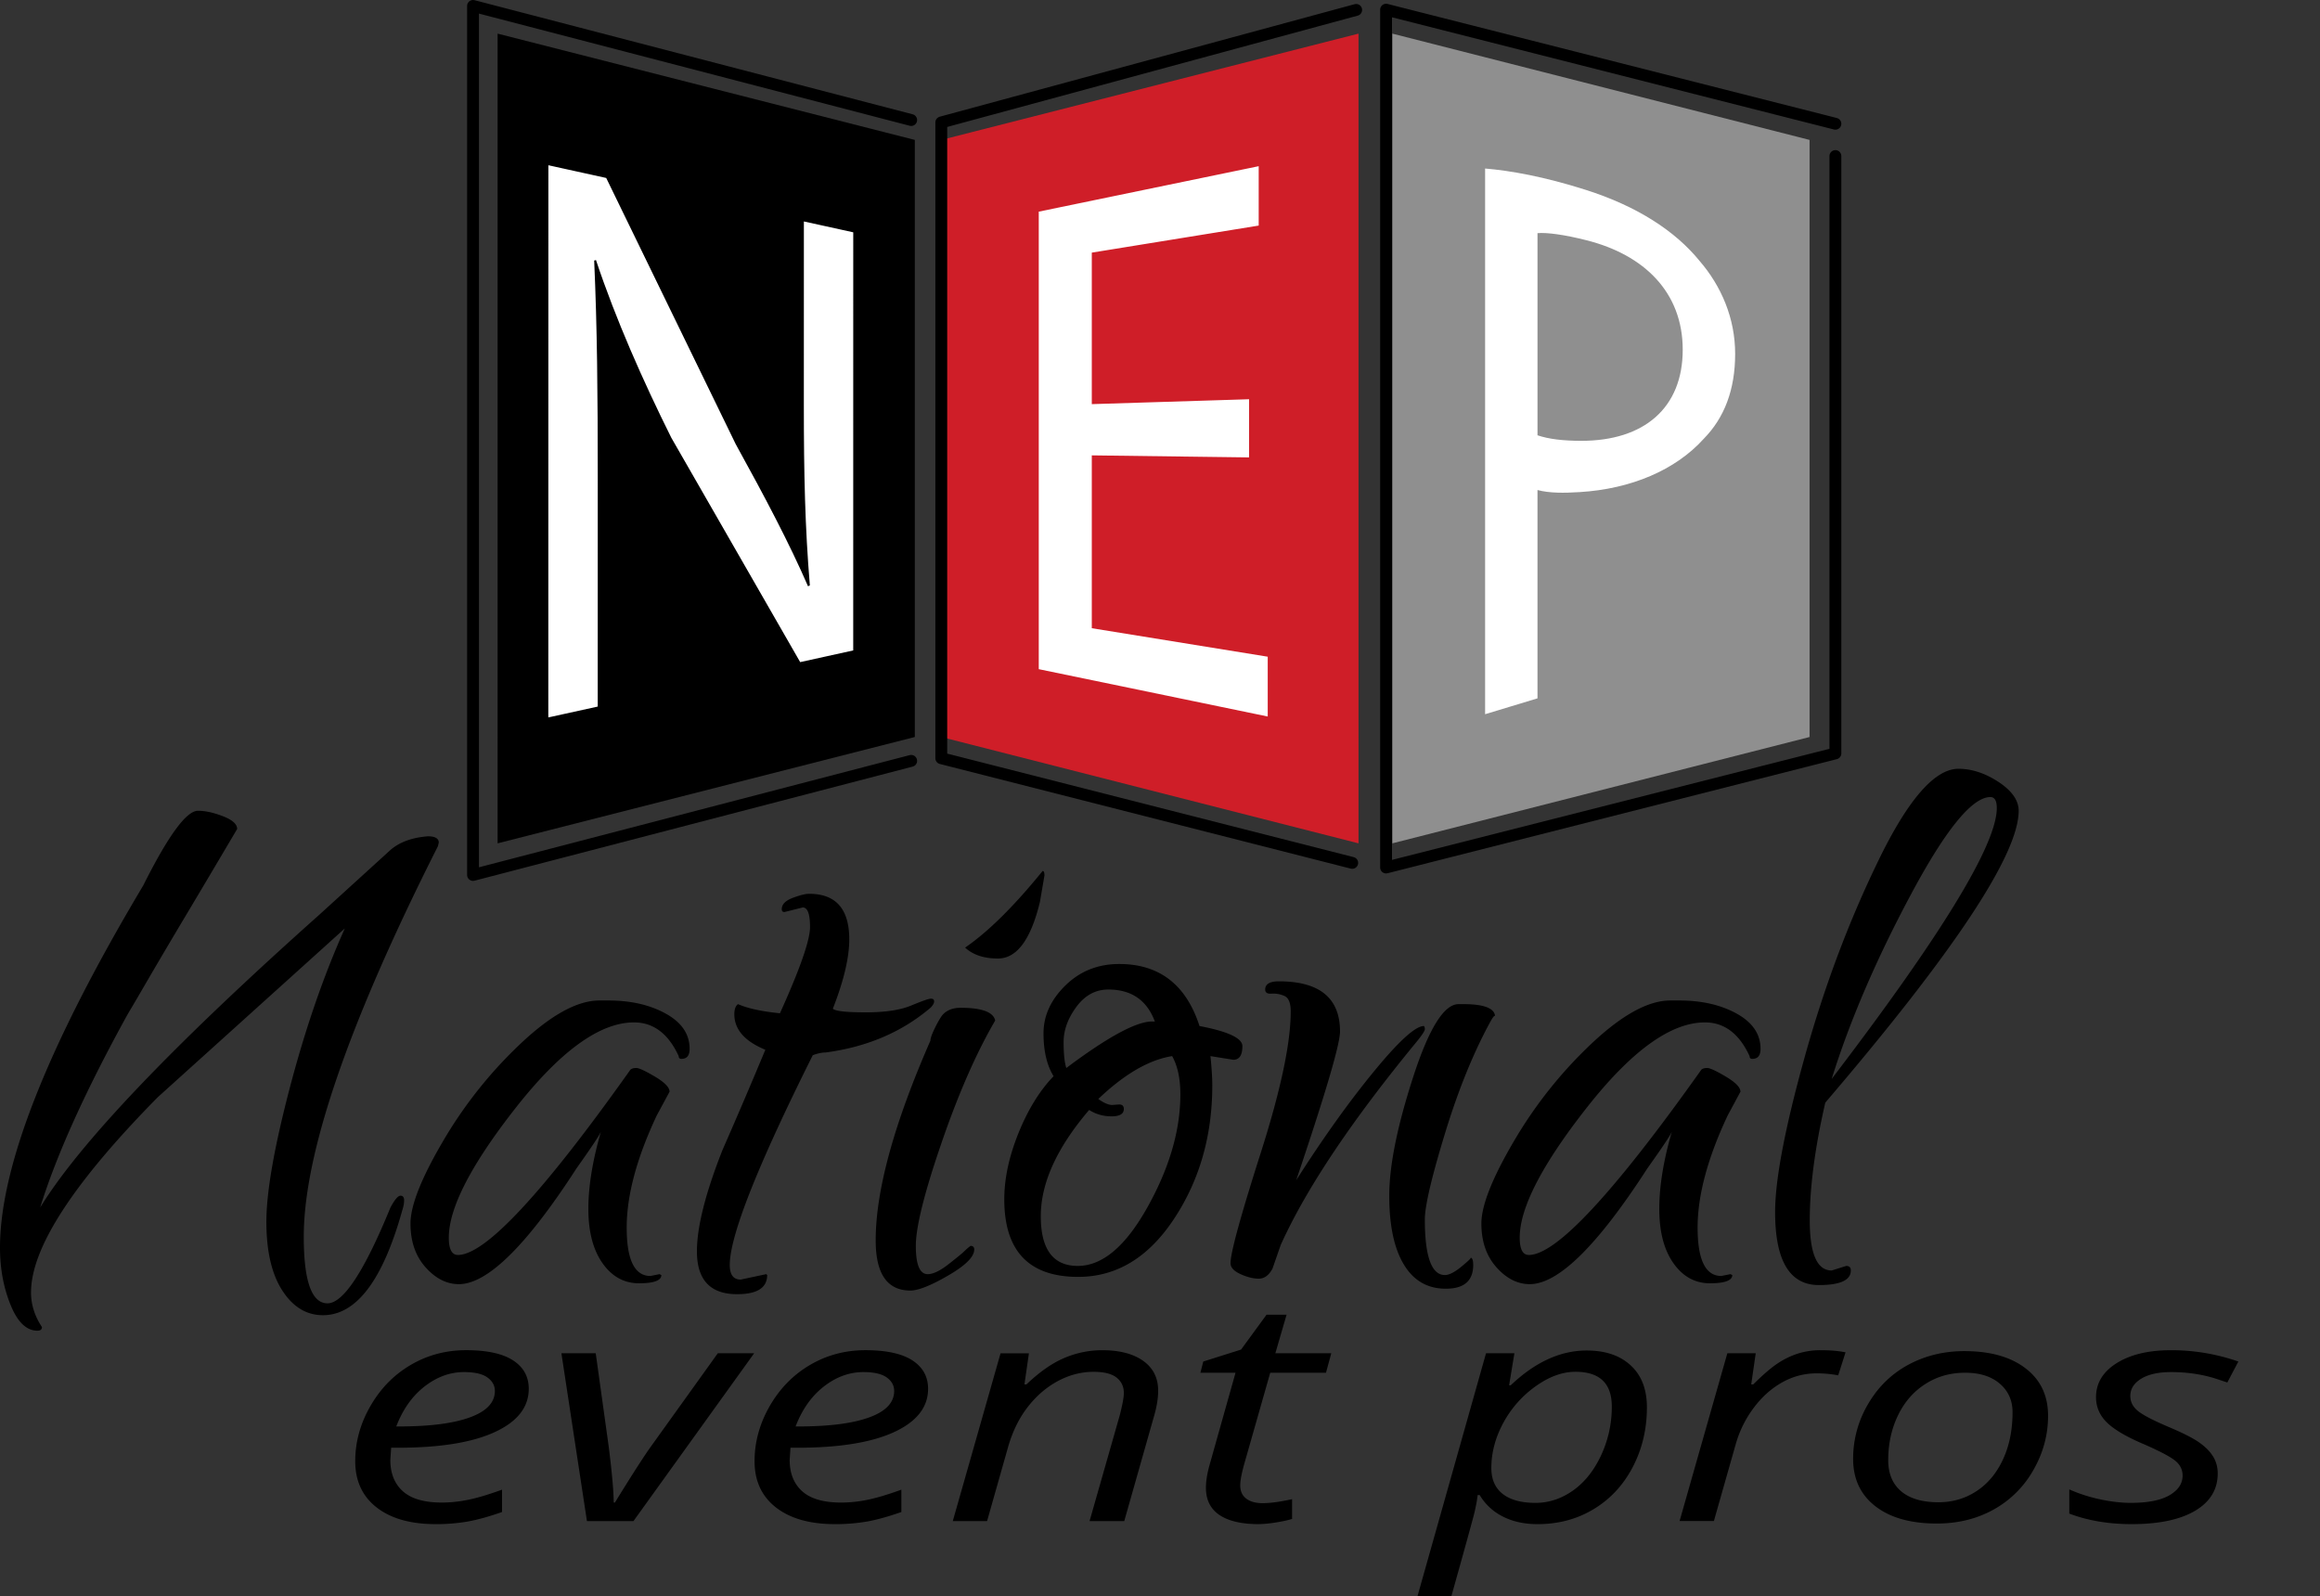 <svg xmlns="http://www.w3.org/2000/svg" width="186" height="128" viewBox="0 0 186 128"><rect x="0" y="0" width="186" height="128" fill="#333333" stroke="none"/><path d="M2.487 103.623c0 .976.292 1.9.875 2.78 0 .195-.122.292-.363.292-.879 0-1.6-.694-2.158-2.085-.562-1.388-.841-2.912-.841-4.569 0-6.535 3.826-16.212 11.48-29.035 2-3.997 3.463-5.998 4.39-5.998.586 0 1.254.146 2.01.439.757.293 1.133.634 1.133 1.022a1848.45 1848.45 0 0 1-4.056 6.839 557.225 557.225 0 0 0-3.219 5.45 231.633 231.633 0 0 1-1.5 2.56c-3.364 6.095-5.704 11.264-7.02 15.504 3.168-5.168 10.627-12.993 22.38-23.476l5.704-5.193c.732-.634 1.73-.998 3-1.098.582 0 .875.17.875.512l-.073.293c-7.167 14.19-10.751 24.621-10.751 31.303 0 3.557.634 5.339 1.903 5.339 1.266 0 2.95-2.56 5.046-7.68.34-.634.608-.951.803-.951.195 0 .293.122.293.366s-.05.512-.147.805c-1.559 5.605-3.68 8.411-6.361 8.411-1.318 0-2.402-.659-3.254-1.976-.854-1.315-1.28-3.157-1.28-5.521 0-2.365.621-5.925 1.863-10.678 1.245-4.754 2.72-9.032 4.425-12.837l-14.992 13.53c-6.779 6.875-10.165 12.094-10.165 15.652m49.659-1.315l.73-.146.146.073c0 .436-.597.659-1.792.659-1.194 0-2.17-.54-2.926-1.611-.754-1.074-1.134-2.522-1.134-4.352 0-1.828.342-3.913 1.025-6.253 0 .146-.659 1.147-1.974 2.999-4 6.193-7.145 9.287-9.433 9.287-.976 0-1.866-.45-2.671-1.353-.805-.903-1.207-2.069-1.207-3.509 0-1.437.865-3.63 2.598-6.583a35.048 35.048 0 0 1 6.253-7.861c2.435-2.291 4.533-3.438 6.288-3.438h.732c1.803 0 3.338.355 4.607 1.06 1.269.707 1.9 1.646 1.9 2.817 0 .537-.219.803-.655.803-.147 0-.22-.074-.22-.22-.83-1.8-2.026-2.703-3.585-2.703-2.73 0-5.887 2.277-9.471 6.835-3.582 4.561-5.375 8.035-5.375 10.424 0 .927.244 1.388.73 1.388 2.196 0 6.803-4.949 13.823-14.846.098-.097.258-.146.478-.146.217 0 .718.233 1.5.694.777.464 1.168.868 1.168 1.207l-1.025 1.9c-1.608 3.414-2.413 6.413-2.413 8.997 0 2.585.634 3.878 1.903 3.878M64.359 72.76l-1.464.366c-.147 0-.22-.073-.22-.22 0-.39.293-.694.879-.913.585-.22 1.025-.328 1.315-.328 2.147 0 3.218 1.217 3.218 3.655 0 1.464-.439 3.316-1.315 5.558.193.196 1.071.293 2.633.293 1.56 0 2.78-.184 3.655-.55.879-.364 1.402-.548 1.573-.548.17 0 .258.073.258.22 0 .146-.1.317-.293.512-2.294 1.95-5.095 3.146-8.412 3.585-.292 0-.634.07-1.024.217-4.437 8.875-6.655 14.482-6.655 16.822 0 .781.293 1.17.876 1.17l2.05-.437.073.073c0 1.022-.805 1.534-2.413 1.534-2.148 0-3.219-1.147-3.219-3.435 0-1.952.681-4.656 2.048-8.121a468.297 468.297 0 0 0 3.438-8.043c-1.66-.683-2.487-1.632-2.487-2.852 0-.39.098-.66.293-.806.778.342 1.901.586 3.363.733 1.61-3.558 2.413-5.863 2.413-6.912 0-1.047-.193-1.573-.583-1.573m19.231-2.926c.097 0 .146.122.146.366l-.364 2.12c-.732 3.024-1.854 4.534-3.365 4.534-1.122 0-2-.292-2.633-.875 1.852-1.27 3.924-3.317 6.215-6.145m-8.115 21.831c-1.367 3.975-2.05 6.72-2.05 8.23 0 1.51.317 2.267.951 2.267.44 0 .998-.269 1.682-.806.683-.537 1.098-.876 1.244-1.022a4.77 4.77 0 0 1 .513-.44c.192 0 .293.098.293.293 0 .583-.697 1.278-2.086 2.083-1.39.805-2.402 1.207-3.034 1.207-1.855 0-2.78-1.343-2.78-4.022 0-4 1.462-9.336 4.388-16.017 0-.195.133-.561.401-1.098.269-.534.478-.876.624-1.022.339-.342.803-.513 1.388-.513 1.706 0 2.633.342 2.78 1.022-1.513 2.587-2.95 5.866-4.314 9.838m13.381-12.324c-1.022 0-1.876.466-2.56 1.391-.683.927-1.022 1.866-1.022 2.817 0 .95.073 1.644.217 2.083 3.316-2.487 5.608-3.729 6.877-3.729h.22c-.635-1.708-1.88-2.562-3.732-2.562m-.802 8.777c.485.342.875.502 1.168.475.293-.022.464-.035.513-.035.244 0 .366.122.366.366 0 .39-.331.585-.987.585-.66 0-1.256-.17-1.793-.512-2.586 3.023-3.877 5.862-3.877 8.52 0 2.657.99 3.986 2.964 3.986s3.84-1.573 5.594-4.719c1.754-3.142 2.632-6.152 2.632-9.032 0-1.266-.22-2.291-.658-3.072-1.852.293-3.83 1.44-5.922 3.438m10.824-3.145l-1.83-.293c.097.976.146 1.757.146 2.343 0 4.045-1.025 7.617-3.072 10.713-2.047 3.094-4.607 4.645-7.68 4.645-3.947 0-5.924-2.074-5.924-6.217 0-1.657.377-3.425 1.134-5.302.756-1.876 1.694-3.403 2.817-4.571-.537-.879-.806-2.023-.806-3.439 0-1.412.586-2.692 1.758-3.84 1.168-1.143 2.605-1.718 4.314-1.718 3.218 0 5.363 1.66 6.434 4.973 2.294.439 3.438.976 3.438 1.61 0 .733-.244 1.096-.729 1.096m20.988-3.436c0-.195-.122-.073-.367.364-1.363 2.486-2.584 5.488-3.655 8.997-1.073 3.511-1.61 5.802-1.61 6.876 0 2.972.537 4.46 1.61 4.46.34 0 .792-.232 1.35-.696.562-.464.795-.694.698-.694.146 0 .22.195.22.585 0 1.267-.733 1.901-2.194 1.901-1.465 0-2.587-.645-3.366-1.939-.78-1.29-1.17-3.129-1.17-5.52 0-2.39.634-5.545 1.903-9.472 1.266-3.923 2.486-5.887 3.655-5.887h.366c1.705 0 2.56.342 2.56 1.025m-5.706.73c.05.049.074.135.074.257s-.196.426-.583.914c-5.266 6.389-8.924 11.85-10.971 16.383l-.66 1.901c-.292.537-.658.803-1.097.803-.44 0-.925-.12-1.462-.363-.537-.247-.805-.537-.805-.879 0-.83.805-3.766 2.413-8.813 1.61-5.046 2.413-8.837 2.413-11.372 0-.683-.17-1.098-.512-1.245a2.161 2.161 0 0 0-1.022-.181c-.342.024-.513-.084-.513-.328 0-.44.366-.66 1.098-.66 3.265 0 4.9 1.34 4.9 4.022 0 1.025-1.171 5-3.511 11.923 2.144-3.365 4.216-6.267 6.217-8.704 1.999-2.438 3.338-3.658 4.021-3.658m23.843 20.041l.732-.146.147.073c0 .436-.6.659-1.793.659-1.195 0-2.169-.54-2.925-1.611-.757-1.074-1.134-2.522-1.134-4.352 0-1.828.34-3.913 1.025-6.253 0 .146-.659 1.147-1.977 2.999-4 6.193-7.142 9.287-9.433 9.287-.976 0-1.866-.45-2.671-1.353-.803-.903-1.207-2.069-1.207-3.509 0-1.437.865-3.63 2.598-6.583a35.049 35.049 0 0 1 6.253-7.861c2.438-2.291 4.534-3.438 6.29-3.438h.73c1.803 0 3.34.355 4.61 1.06 1.266.707 1.9 1.646 1.9 2.817 0 .537-.22.803-.658.803-.147 0-.22-.074-.22-.22-.83-1.8-2.023-2.703-3.582-2.703-2.733 0-5.89 2.277-9.471 6.835-3.585 4.561-5.377 8.035-5.377 10.424 0 .927.244 1.388.732 1.388 2.193 0 6.8-4.949 13.823-14.846.095-.097.255-.146.475-.146.22 0 .718.233 1.5.694.777.464 1.168.868 1.168 1.207l-1.022 1.9c-1.608 3.414-2.414 6.413-2.414 8.997 0 2.585.632 3.878 1.901 3.878m22.086-37.52c0-.586-.171-.879-.513-.879-1.461 0-3.582 2.598-6.361 7.79-2.78 5.193-4.902 10.128-6.364 14.811 8.823-11.556 13.238-18.796 13.238-21.722m-13.238 37.08l1.169-.365c.244 0 .366.122.366.366 0 .778-.854 1.168-2.56 1.168-2.34 0-3.509-1.95-3.509-5.849 0-2.584.778-6.692 2.34-12.324 1.56-5.631 3.533-10.908 5.925-15.832 2.386-4.927 4.534-7.39 6.435-7.39 1.07 0 2.144.356 3.218 1.06 1.071.709 1.608 1.479 1.608 2.306 0 3.511-5.168 11.312-15.504 23.403-.83 3.61-1.245 6.755-1.245 9.436 0 2.68.586 4.022 1.757 4.022m-109.647 8.145c-1.123 0-2.18.388-3.167 1.155-.987.77-1.744 1.839-2.267 3.205h.198c2.486 0 4.392-.244 5.718-.732 1.326-.485 1.99-1.19 1.99-2.115 0-.434-.2-.794-.599-1.082-.398-.287-1.022-.43-1.873-.43m-2.275 12.19c-2.007 0-3.585-.444-4.73-1.336-1.146-.893-1.718-2.129-1.718-3.707 0-1.54.406-3.015 1.22-4.428.81-1.41 1.89-2.508 3.232-3.295 1.342-.786 2.82-1.18 4.436-1.18 1.668 0 2.923.272 3.764.817.84.545 1.26 1.304 1.26 2.278 0 1.472-.905 2.63-2.716 3.468-1.812.838-4.404 1.258-7.777 1.258h-.54l-.065.982c0 1.07.336 1.908 1.006 2.51.673.602 1.711.903 3.118.903.69 0 1.394-.073 2.12-.222.725-.146 1.63-.418 2.71-.81v1.792c-1.025.36-1.93.612-2.717.756a14.78 14.78 0 0 1-2.603.214m12.128-.246l-2.047-13.452h2.752l1.047 7.524c.263 2.11.393 3.593.393 4.444h.098c1.385-2.25 2.362-3.769 2.931-4.555l5.317-7.413h2.915l-9.674 13.452zm22.162-11.945c-1.123 0-2.18.388-3.167 1.155-.987.77-1.744 1.839-2.267 3.205h.195c2.49 0 4.396-.244 5.722-.732 1.326-.485 1.987-1.19 1.987-2.115 0-.434-.198-.794-.596-1.082-.399-.287-1.023-.43-1.874-.43m-2.275 12.19c-2.01 0-3.585-.444-4.732-1.336-1.144-.893-1.716-2.129-1.716-3.707 0-1.54.407-3.015 1.217-4.428.814-1.41 1.89-2.508 3.235-3.295 1.34-.786 2.82-1.18 4.434-1.18 1.67 0 2.925.272 3.766.817.838.545 1.26 1.304 1.26 2.278 0 1.472-.907 2.63-2.719 3.468-1.811.838-4.4 1.258-7.774 1.258h-.54l-.064.982c0 1.07.336 1.908 1.006 2.51.672.602 1.71.903 3.118.903.689 0 1.394-.073 2.12-.222.724-.146 1.627-.418 2.71-.81v1.792c-1.029.36-1.934.612-2.718.756a14.78 14.78 0 0 1-2.603.214m20.41-.246l2.424-8.493c.217-.851.325-1.443.325-1.768 0-.515-.192-.93-.58-1.24-.388-.31-1.006-.465-1.857-.465-.971 0-1.92.244-2.84.734-.921.491-1.735 1.19-2.44 2.1-.702.907-1.236 2.008-1.594 3.302l-1.654 5.83h-2.75l3.83-13.452h2.274l-.358 2.491h.163c1.047-.997 2.058-1.705 3.037-2.117a7.729 7.729 0 0 1 3.034-.621c1.386 0 2.481.285 3.284.854.8.57 1.201 1.364 1.201 2.386 0 .648-.125 1.386-.377 2.21l-2.34 8.249zm13.88-1.435c.6 0 1.386-.106 2.357-.32v1.584c-.372.114-.83.214-1.375.295a9.332 9.332 0 0 1-1.31.122c-1.364 0-2.408-.244-3.134-.729-.724-.488-1.088-1.215-1.088-2.18 0-.54.098-1.155.293-1.841l2.08-7.39h-2.815l.228-.897 3.029-.957 2.045-2.798h1.605l-.9 3.094h4.484l-.425 1.559h-4.469l-2.112 7.413c-.195.713-.293 1.253-.293 1.622 0 .458.157.808.474 1.054.318.244.76.37 1.326.37m25.074-10.535c-1.046 0-2.115.39-3.2 1.168a8.618 8.618 0 0 0-2.586 2.932c-.637 1.18-.957 2.389-.957 3.622 0 .9.303 1.59.908 2.07.607.476 1.483.718 2.627.718 1.082 0 2.088-.334 3.021-.995.933-.665 1.681-1.606 2.25-2.828a9.178 9.178 0 0 0 .852-3.9c0-1.857-.97-2.787-2.915-2.787m-3.045 12.215c-1.057 0-1.985-.203-2.782-.612a4.48 4.48 0 0 1-1.85-1.72h-.162l-.065.467c-.033.203-.092.49-.174.86-.08.368-.705 2.632-1.873 6.8h-2.717l5.499-19.493h2.275l-.423 2.565h.13c1.952-1.858 3.983-2.788 6.087-2.788 1.495 0 2.674.399 3.536 1.199.863.797 1.294 1.917 1.294 3.357 0 1.735-.377 3.327-1.128 4.775-.754 1.448-1.798 2.576-3.13 3.381-1.33.808-2.836 1.21-4.517 1.21m22.737-13.946c.753 0 1.407.057 1.963.17l-.589 1.845a9.328 9.328 0 0 0-1.719-.16c-.992 0-1.922.244-2.79.734-.868.491-1.627 1.174-2.275 2.045a8.889 8.889 0 0 0-1.432 2.904l-1.751 6.16h-2.75l3.829-13.451h2.275l-.36 2.491h.165c.786-.778 1.434-1.336 1.946-1.675a6.58 6.58 0 0 1 1.614-.787 5.977 5.977 0 0 1 1.874-.276m15.352 4.973c0-.941-.341-1.706-1.025-2.291-.68-.583-1.605-.876-2.773-.876-1.188 0-2.257.3-3.2.908-.944.605-1.673 1.445-2.191 2.522-.52 1.076-.778 2.272-.778 3.59 0 1.074.347 1.9 1.038 2.486.694.586 1.69.879 2.988.879 1.134 0 2.156-.298 3.062-.898.903-.596 1.61-1.445 2.117-2.546.508-1.1.762-2.359.762-3.774m-3.864-4.9c2.075 0 3.71.461 4.911 1.383 1.201.92 1.8 2.185 1.8 3.799 0 1.537-.393 2.99-1.179 4.357a8.245 8.245 0 0 1-3.189 3.167c-1.345.746-2.86 1.118-4.55 1.118-2.096 0-3.739-.464-4.93-1.389-1.187-.924-1.78-2.188-1.78-3.79a8.59 8.59 0 0 1 1.192-4.39c.797-1.37 1.871-2.422 3.224-3.157 1.353-.73 2.856-1.098 4.501-1.098m20.313 9.807c0 1.28-.602 2.276-1.809 2.992-1.207.715-2.904 1.073-5.098 1.073-1.843 0-3.508-.282-4.992-.846v-1.938c.765.341 1.587.607 2.47.797.885.187 1.704.282 2.457.282 1.375 0 2.41-.206 3.11-.613.697-.41 1.047-.935 1.047-1.573 0-.466-.19-.86-.575-1.18-.38-.316-1.204-.756-2.47-1.312-1.418-.596-2.421-1.182-3.01-1.754-.59-.575-.886-1.253-.886-2.04 0-1.13.553-2.038 1.654-2.73 1.1-.691 2.554-1.038 4.354-1.038a16.3 16.3 0 0 1 5.402.908l-.884 1.681-.917-.306c-1.103-.35-2.302-.529-3.6-.529-1.015 0-1.812.18-2.392.534-.578.358-.868.817-.868 1.383 0 .459.195.852.583 1.177.388.328 1.185.748 2.397 1.266 1.169.491 2.007.911 2.514 1.264.507.352.886.73 1.136 1.136.252.404.377.862.377 1.367"/><path d="M75.465 59.094l33.45 8.525V2.696l-33.45 8.522zm0 0" fill="#cf1e28"/><path d="M145.077 59.094l-33.447 8.525V2.696l33.447 8.522zm0 0" fill="#8f8f8f"/><path d="M73.342 59.094l-33.447 8.525V2.696l33.447 8.522zm0 0"/><path d="M108.728.795L75.465 9.816v50.978l32.946 8.392m-35.359-8.18l-35.128 9.149V.475l35.128 9.149m74.096 2.888v47.897l-36.023 9.149V.776l36.023 9.146" fill="none" stroke="#000" stroke-width=".95" stroke-linecap="round" stroke-linejoin="round"/><path d="M43.96 57.524l.005-44.275 4.637 1.02 10.383 21.343c2.367 4.287 4.3 7.953 5.797 11.396l.146-.073c-.387-4.648-.482-8.93-.482-14.423l.003-14.756 3.958.87-.002 33.526-4.252.936-10.334-17.994c-2.272-4.567-4.444-9.466-6.038-14.244l-.144.043c.241 5.402.287 10.518.287 17.585l-.003 18.175zm79.305-22.623c.92.315 2.077.44 3.479.445 5.07.013 8.164-2.641 8.164-7.302 0-4.613-3.094-7.604-7.682-8.772-1.835-.467-3.234-.643-3.961-.578zm-4.2-21.389c2.025.174 4.685.635 8.067 1.711 4.154 1.32 7.199 3.322 9.13 5.7 1.74 2.015 2.85 4.599 2.85 7.443 0 2.894-.869 5.133-2.512 6.809-2.27 2.522-5.846 4.032-9.954 4.282-1.255.078-2.413.09-3.381-.166v16.703l-4.2 1.272zM100.14 36.675l-12.608-.163V50.37l14.105 2.285v4.795L83.28 53.654V16.97l17.633-3.645v4.762l-13.381 2.169v12.148l12.609-.393zm0 0" fill="#fff"/></svg>